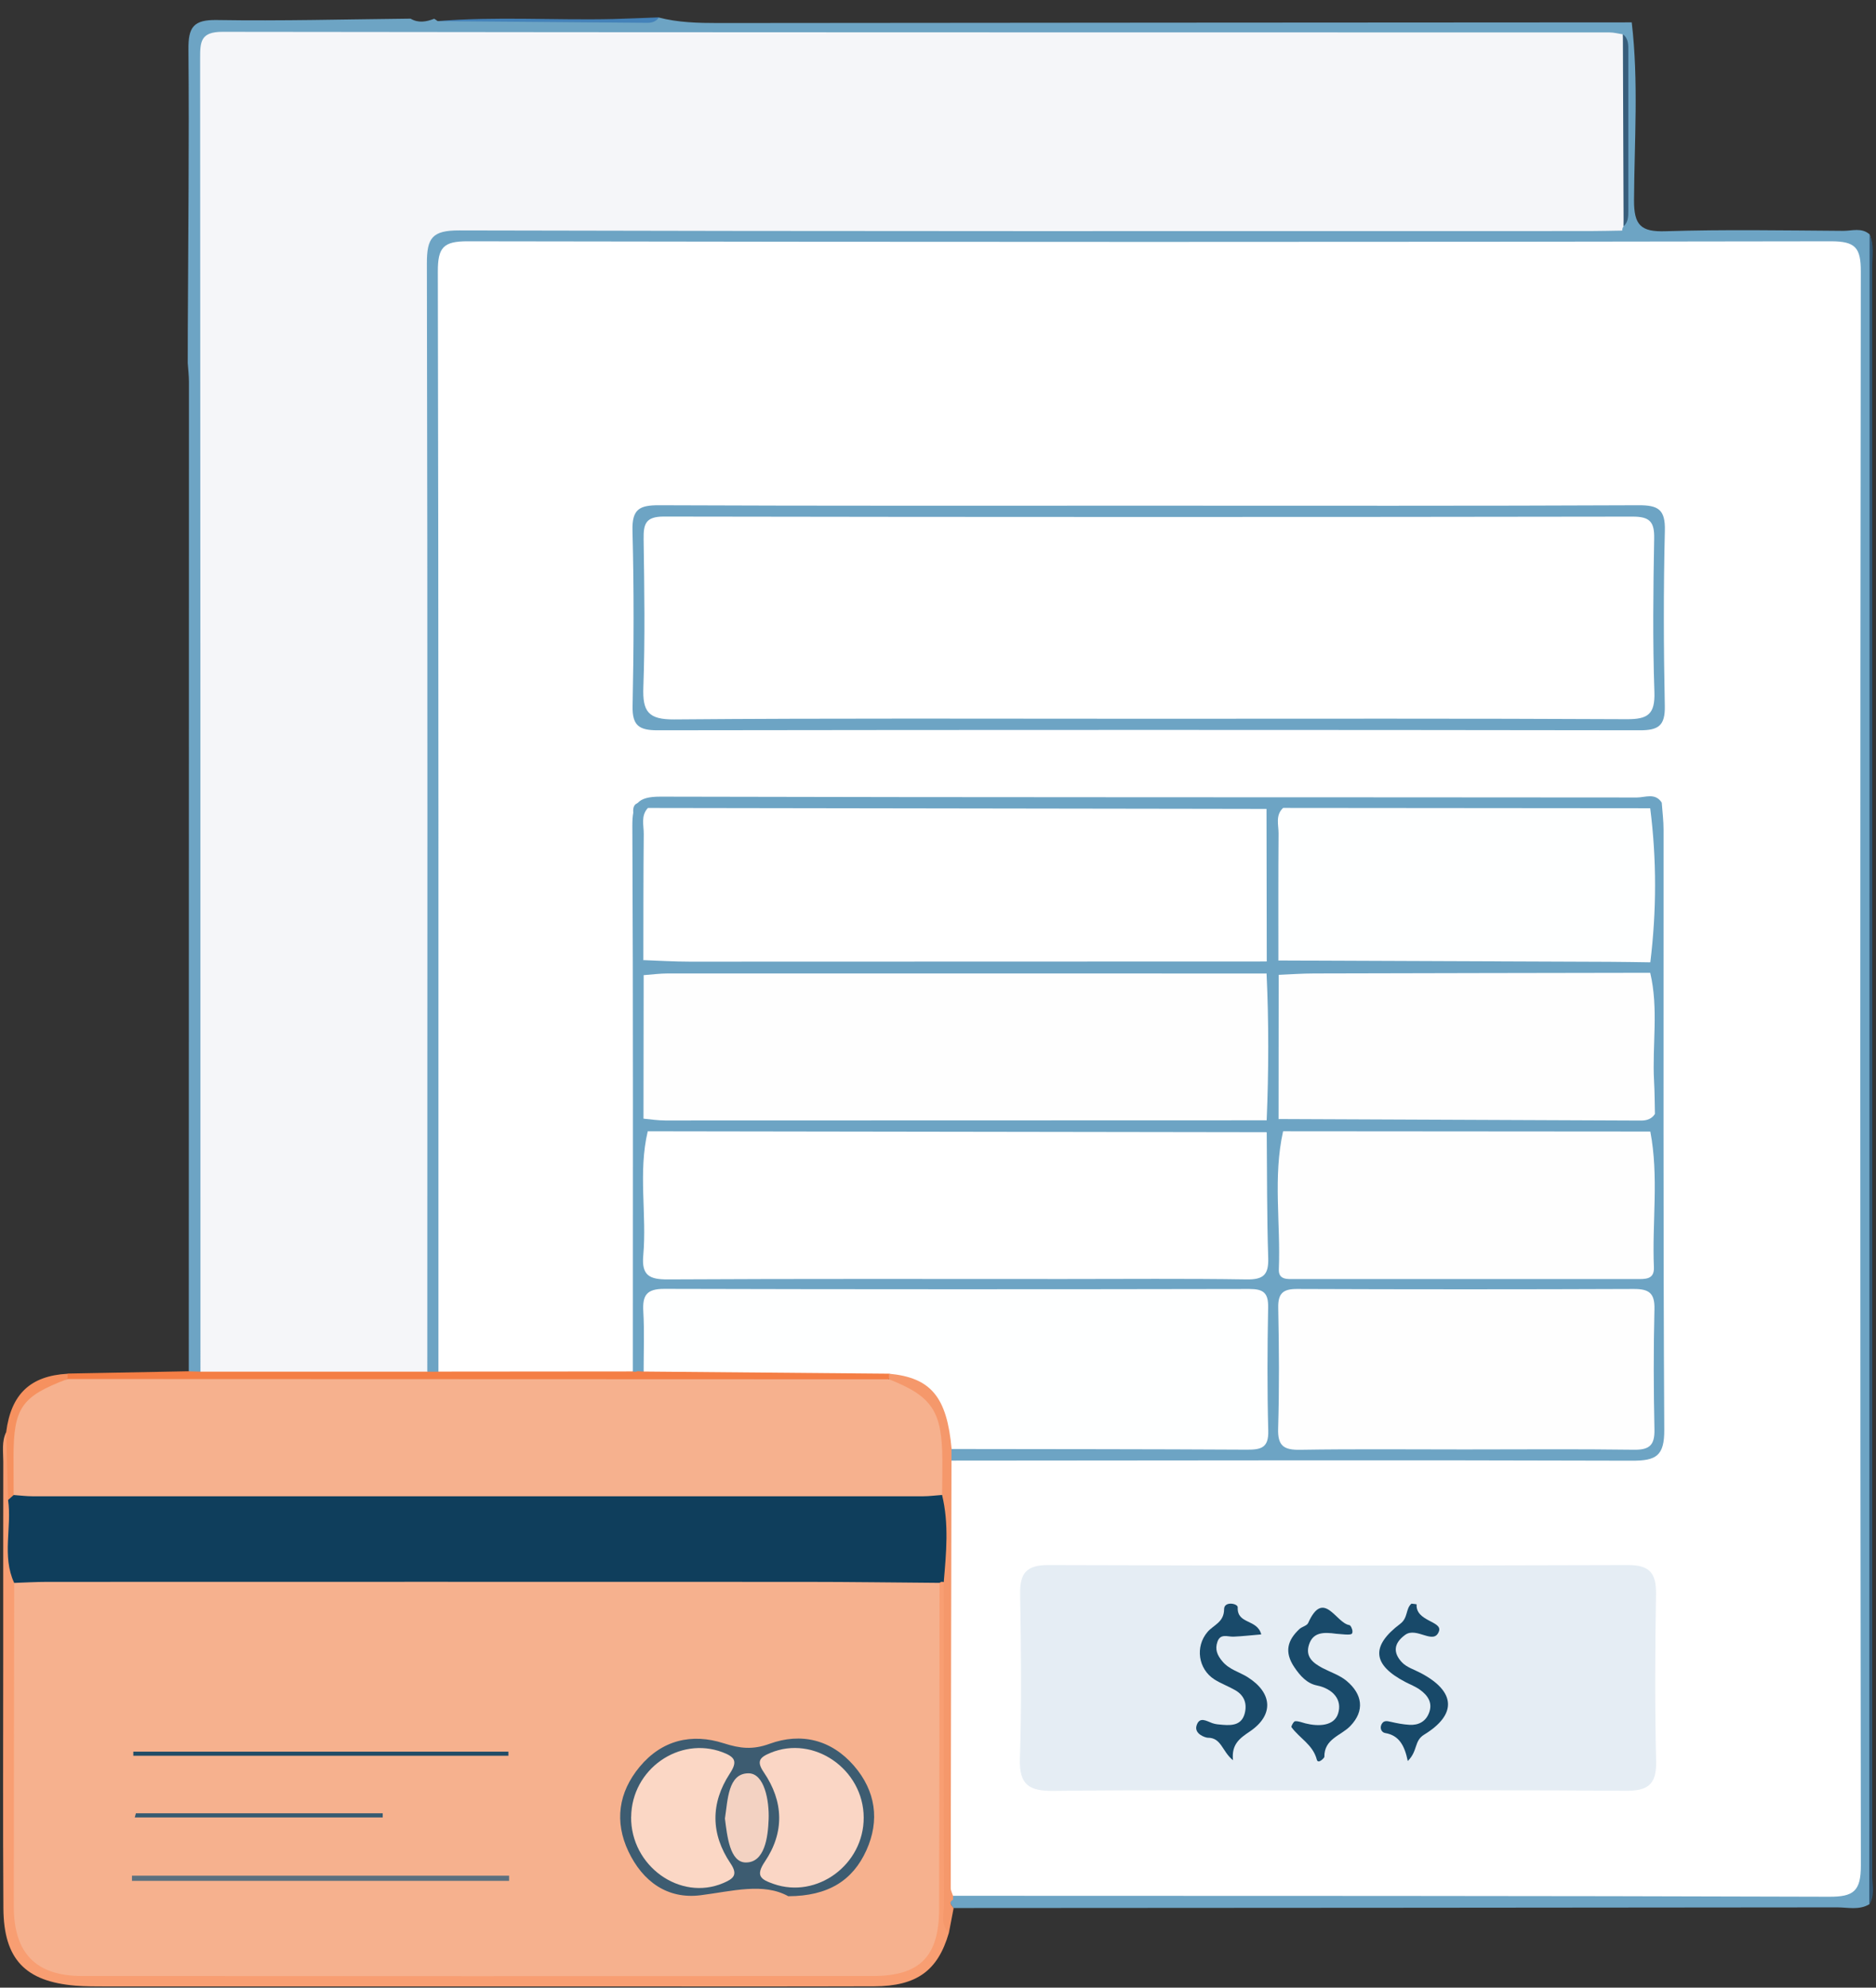 <svg width="101" height="107" viewBox="0 0 101 107" fill="none" xmlns="http://www.w3.org/2000/svg">
<rect x="0" y="0" width="101" height="107" fill="#333333" stroke="none"/>
<g clip-path="url(#clip0_659_375)">
<path d="M22.112 1.01C22.535 1.252 22.957 1.172 23.377 1.01C23.439 1.045 23.501 1.09 23.557 1.134C27.06 1.078 30.565 1.134 34.067 1.101C34.537 1.098 35.042 1.27 35.477 0.933L35.45 0.939C36.502 1.214 37.575 1.24 38.657 1.24C55.054 1.223 71.452 1.214 87.849 1.205C88.224 4.385 87.991 7.577 87.973 10.76C87.964 12.126 88.337 12.492 89.678 12.448C92.864 12.347 96.059 12.406 99.248 12.427C99.715 12.427 100.23 12.241 100.655 12.616C100.862 13.139 100.773 13.686 100.773 14.224C100.776 43.17 100.779 72.12 100.773 101.066C100.773 101.548 100.898 102.053 100.637 102.514C100.088 102.84 99.485 102.68 98.911 102.68C83.055 102.698 67.196 102.707 51.339 102.715C50.89 102.204 51.351 102.115 51.685 101.962C52.465 101.814 53.252 101.876 54.038 101.876C68.582 101.873 83.123 101.876 97.667 101.873C99.899 101.873 99.925 101.849 99.925 99.677C99.925 71.614 99.925 43.552 99.925 15.489C99.925 13.263 99.851 13.195 97.581 13.193C94.78 13.193 91.981 13.201 89.179 13.187C88.549 13.184 87.887 13.278 87.352 12.805C87.24 12.652 87.175 12.477 87.151 12.291C87.367 9.386 87.202 6.475 87.252 3.566C87.261 3.099 87.157 2.7 86.714 2.461C86.084 2.278 85.443 2.325 84.805 2.325C61.087 2.325 37.368 2.325 13.65 2.325C13.307 2.325 12.962 2.346 12.619 2.328C11.632 2.281 11.165 2.727 11.191 3.726C11.206 4.267 11.185 4.808 11.185 5.348C11.185 27.243 11.185 49.141 11.18 71.035C11.18 71.96 11.327 72.912 10.887 73.793C10.656 74.076 10.414 74.106 10.163 73.819C10.166 56.071 10.169 38.323 10.172 20.572C10.172 20.23 10.13 19.887 10.107 19.544C10.107 18.974 10.107 18.406 10.11 17.836C10.13 12.776 10.189 7.719 10.145 2.659C10.133 1.462 10.414 1.057 11.673 1.078C15.149 1.134 18.63 1.039 22.109 1.004L22.112 1.01Z" fill="#6DA4C4"/>
<path d="M51.083 104.057C50.492 106.088 49.357 106.921 47.063 106.93C42.154 106.945 37.248 106.936 32.339 106.936C23.455 106.936 14.573 106.936 5.689 106.936C5.151 106.936 4.607 106.936 4.072 106.895C1.359 106.673 0.201 105.467 0.183 102.736C0.153 98.114 0.174 93.491 0.174 88.869C0.174 85.476 0.171 82.083 0.177 78.69C0.177 78.155 0.082 77.605 0.334 77.091C1.223 78.173 0.62 79.459 0.821 80.635C0.916 82.178 0.697 83.738 1.031 85.272C1.294 90.087 1.084 94.907 1.149 99.722C1.164 100.803 1.096 101.888 1.185 102.967C1.327 104.651 2.157 105.547 3.812 105.86C4.539 105.999 5.278 105.97 6.014 105.97C19.166 105.97 32.318 105.973 45.467 105.97C49.555 105.97 50.048 105.47 50.048 101.409C50.048 96.737 50.042 92.067 50.054 87.394C50.054 86.664 49.963 85.91 50.397 85.243C50.557 85.086 50.725 85.077 50.9 85.213C51.31 85.775 51.213 86.431 51.213 87.06C51.225 91.567 51.189 96.078 51.237 100.585C51.248 101.752 50.672 102.884 51.077 104.063L51.083 104.057Z" fill="#F89E72"/>
<path d="M100.638 102.517C100.644 72.551 100.65 42.585 100.656 12.618C100.913 13.183 100.798 13.78 100.798 14.362C100.803 43.22 100.803 72.081 100.795 100.939C100.795 101.462 100.96 102.017 100.638 102.514V102.517Z" fill="#305775"/>
<path d="M10.167 73.822C10.376 73.828 10.583 73.834 10.793 73.84C11.248 73.47 11.801 73.476 12.336 73.476C15.868 73.476 19.397 73.417 22.928 73.503C23.209 73.509 23.487 73.512 23.768 73.503C27.087 73.45 30.409 73.465 33.731 73.491C33.917 73.497 34.1 73.506 34.287 73.506C34.473 73.503 34.659 73.5 34.848 73.491C38.605 73.438 42.361 73.47 46.118 73.473C46.7 73.473 47.297 73.462 47.805 73.834C47.947 74.011 47.938 74.18 47.779 74.342C47.167 74.759 46.463 74.694 45.781 74.694C32.422 74.703 19.063 74.703 5.704 74.694C5.068 74.694 4.421 74.732 3.824 74.431C3.629 74.319 3.567 74.156 3.641 73.943C5.816 73.902 7.991 73.861 10.167 73.819V73.822Z" fill="#F47E45"/>
<path d="M47.863 74.254C47.863 74.154 47.857 74.053 47.857 73.953C49.246 73.557 50.508 74.231 51.152 75.711C51.489 76.486 51.528 77.307 51.516 78.138C51.522 78.407 51.525 78.673 51.542 78.942C51.587 86.549 51.59 94.157 51.545 101.764C51.533 101.962 51.456 102.128 51.309 102.261C51.04 102.435 51.247 102.574 51.341 102.722C51.255 103.168 51.17 103.615 51.084 104.061C50.629 103.615 50.824 103.041 50.821 102.524C50.806 96.737 50.812 90.953 50.812 85.166C49.976 83.75 50.508 82.205 50.381 80.724C50.407 79.991 50.419 79.255 50.407 78.516C50.378 76.941 49.899 75.623 48.368 74.89C48.111 74.766 47.827 74.63 47.863 74.254Z" fill="#F5986B"/>
<path d="M3.64 73.949C3.64 74.046 3.635 74.144 3.635 74.238C1.285 75.512 0.803 77.628 1.016 80.061C1.025 80.155 0.978 80.253 0.948 80.347C0.85 80.575 0.715 80.752 0.437 80.749C0.401 79.529 0.369 78.308 0.333 77.09C0.596 75.048 1.634 74.064 3.64 73.952V73.949Z" fill="#F6915F"/>
<path d="M35.477 0.936C35.327 1.163 35.096 1.231 34.845 1.229C31.083 1.199 27.32 1.166 23.558 1.137C26.706 0.877 29.859 1.098 33.007 1.025C33.831 1.004 34.653 0.965 35.477 0.936Z" fill="#4482B9"/>
<path d="M23.004 73.84C18.935 73.84 14.862 73.84 10.792 73.84C10.792 50.276 10.792 26.714 10.774 3.15C10.774 2.263 10.786 1.71 11.98 1.713C36.872 1.749 61.76 1.74 86.652 1.746C86.891 1.746 87.133 1.814 87.373 1.849C87.633 5.292 87.553 8.739 87.411 12.185C87.358 12.253 87.334 12.332 87.34 12.418C86.663 13.136 85.777 12.891 84.97 12.891C65.369 12.906 45.768 12.903 26.167 12.903C24.397 12.903 23.513 13.776 23.513 15.521C23.513 34.177 23.516 52.832 23.501 71.49C23.501 72.291 23.77 73.19 23.007 73.846L23.004 73.84Z" fill="#F5F6F9"/>
<path d="M23.005 73.84C23.008 53.958 23.026 34.077 22.982 14.195C22.979 12.809 23.262 12.401 24.723 12.404C45.006 12.457 65.29 12.442 85.574 12.439C86.162 12.439 86.753 12.421 87.341 12.413C87.734 12.965 88.323 12.764 88.837 12.767C92.129 12.785 95.425 12.859 98.711 12.738C100.183 12.684 100.369 13.27 100.369 14.526C100.34 35.743 100.349 56.961 100.346 78.182C100.346 85.716 100.337 93.246 100.357 100.78C100.357 101.726 100.319 102.323 99.066 102.32C83.147 102.269 67.229 102.269 51.31 102.258C51.31 102.193 51.31 102.125 51.313 102.06C52.076 101.279 53.063 101.534 53.965 101.531C68.263 101.513 82.562 101.519 96.861 101.519C98.666 101.519 99.569 100.595 99.571 98.746C99.571 71.272 99.571 43.797 99.571 16.326C99.571 14.477 98.665 13.553 96.852 13.553C73.512 13.553 50.173 13.553 26.833 13.553C25.058 13.553 24.169 14.451 24.167 16.246C24.167 34.561 24.17 52.877 24.155 71.195C24.155 72.099 24.409 73.09 23.611 73.843C23.41 73.843 23.209 73.843 23.011 73.843L23.005 73.84Z" fill="#6DA4C4"/>
<path d="M87.411 12.182C87.399 8.735 87.384 5.292 87.372 1.846C87.689 2.085 87.665 2.434 87.665 2.774C87.665 5.641 87.665 8.511 87.665 11.378C87.665 11.673 87.653 11.963 87.411 12.182Z" fill="#375D7B"/>
<path d="M50.583 85.209C50.577 91.064 50.574 96.919 50.559 102.777C50.553 105.316 49.533 106.371 47.003 106.374C32.811 106.386 18.618 106.386 4.426 106.374C1.926 106.374 0.746 105.144 0.743 102.635C0.743 96.828 0.758 91.023 0.764 85.215C1.284 84.609 2.008 84.692 2.682 84.692C18.007 84.677 33.334 84.677 48.658 84.692C49.332 84.692 50.053 84.612 50.58 85.212L50.583 85.209Z" fill="#F6B18E"/>
<path d="M50.583 85.21C48.177 85.193 45.771 85.157 43.362 85.157C29.752 85.151 16.142 85.154 2.529 85.157C1.941 85.157 1.352 85.193 0.764 85.213C0.093 83.768 0.646 82.228 0.436 80.748C0.534 80.659 0.634 80.57 0.732 80.484C1.267 79.914 1.979 79.961 2.662 79.961C18.039 79.95 33.417 79.95 48.792 79.961C49.468 79.961 50.187 79.896 50.719 80.479C51.097 82.033 50.943 83.597 50.81 85.16L50.689 85.151L50.58 85.207L50.583 85.21Z" fill="#0F3E5C"/>
<path d="M23.604 73.84C23.604 54.097 23.616 34.357 23.572 14.614C23.572 13.335 23.855 12.986 25.176 12.989C49.645 13.033 74.114 13.033 98.58 12.989C99.904 12.989 100.185 13.346 100.182 14.62C100.146 43.224 100.143 71.827 100.185 100.431C100.185 101.805 99.797 102.113 98.476 102.107C82.753 102.053 67.033 102.062 51.309 102.056C51.265 101.918 51.185 101.779 51.185 101.637C51.194 93.964 51.212 86.289 51.226 78.616C51.909 78.052 52.728 78.247 53.49 78.247C64.627 78.232 75.766 78.238 86.903 78.235C89.007 78.235 89.01 78.229 89.01 76.104C89.01 65.928 89.013 55.749 89.007 45.573C89.007 44.941 89.113 44.291 88.809 43.691C88.333 43.185 87.709 43.33 87.139 43.33C70.189 43.321 53.242 43.321 36.292 43.327C34.451 43.327 34.421 43.36 34.421 45.257C34.415 54.068 34.421 62.881 34.41 71.691C34.41 72.412 34.575 73.181 34.067 73.828L23.604 73.837V73.84Z" fill="white"/>
<path d="M50.718 80.478C50.378 80.501 50.035 80.549 49.695 80.549C33.714 80.552 17.734 80.552 1.756 80.549C1.416 80.549 1.074 80.504 0.734 80.481C0.734 79.798 0.728 79.118 0.728 78.436C0.731 75.781 1.153 75.173 3.633 74.236C18.375 74.242 33.117 74.245 47.862 74.251C50.18 75.164 50.715 75.965 50.735 78.563C50.741 79.201 50.727 79.836 50.721 80.475L50.718 80.478Z" fill="#F6B18E"/>
<path d="M51.233 78.004C50.982 75.196 50.119 74.162 47.858 73.949C43.457 73.91 39.056 73.872 34.656 73.834C33.967 72.533 34.351 71.156 34.399 69.814C34.413 69.385 34.866 69.22 35.27 69.152C35.755 69.066 36.249 69.084 36.739 69.084C46.499 69.084 56.255 69.078 66.014 69.084C68.482 69.084 68.618 69.22 68.621 71.644C68.624 73.411 68.638 75.181 68.609 76.949C68.591 77.903 68.168 78.367 67.164 78.364C62.21 78.353 57.26 78.364 52.306 78.353C51.916 78.353 51.511 78.364 51.233 78.001V78.004Z" fill="#FEFFFF"/>
<path d="M51.232 78.004C56.532 78.013 61.834 78.01 67.133 78.04C67.89 78.042 68.306 77.945 68.28 77.023C68.221 74.812 68.23 72.595 68.274 70.385C68.289 69.604 68.026 69.389 67.266 69.389C56.762 69.409 46.258 69.412 35.757 69.383C34.809 69.383 34.587 69.731 34.634 70.591C34.696 71.67 34.652 72.755 34.652 73.837C34.545 73.831 34.436 73.822 34.33 73.816C34.043 73.473 34.161 73.062 34.161 72.681C34.155 63.247 34.149 53.81 34.179 44.376C34.179 43.947 33.703 42.946 34.941 43.274C35.175 46.055 35.018 48.839 35.018 51.623C35.012 51.898 35.012 52.173 35.018 52.445C35.075 54.977 35.024 57.51 35.051 60.043C35.048 60.41 35.157 60.767 35.113 61.137C35.007 63.005 35.048 64.873 35.066 66.74C35.08 68.254 35.246 68.422 36.786 68.437C40.123 68.469 43.456 68.446 46.793 68.449C53.023 68.449 59.254 68.452 65.484 68.449C67.683 68.449 67.724 68.39 67.745 66.25C67.76 64.53 67.701 62.81 67.777 61.09C67.783 60.812 67.783 60.537 67.777 60.262C67.733 57.676 67.724 55.087 67.777 52.501C67.783 52.223 67.783 51.945 67.777 51.667C67.807 48.972 67.559 46.267 67.919 43.578C68.298 42.957 68.714 42.777 69.211 43.46C69.267 46.191 69.246 48.922 69.211 51.653C69.208 51.924 69.205 52.196 69.211 52.465C69.27 54.986 69.214 57.51 69.246 60.031C69.234 60.389 69.347 60.744 69.308 61.104C69.178 63.017 69.285 64.935 69.234 66.85C69.205 67.938 69.589 68.472 70.754 68.469C76.195 68.452 81.639 68.458 87.08 68.466C88.283 68.466 88.726 67.926 88.694 66.755C88.641 64.89 88.729 63.022 88.626 61.157C88.578 60.714 88.732 60.283 88.685 59.842C88.655 57.395 88.838 54.945 88.534 52.507C88.504 52.241 88.516 51.975 88.555 51.712C88.865 48.998 88.646 46.279 88.652 43.56C88.794 43.147 89.034 42.949 89.465 43.212C89.501 43.699 89.563 44.184 89.563 44.672C89.569 55.436 89.539 66.2 89.601 76.964C89.61 78.373 89.167 78.636 87.869 78.633C75.654 78.592 63.442 78.622 51.226 78.628C51.226 78.421 51.226 78.217 51.226 78.01L51.232 78.004Z" fill="#6DA4C4"/>
<path d="M69.085 43.492C68.763 43.12 68.461 43.12 68.189 43.548C67.657 44.007 67.004 43.974 66.372 43.974C56.524 43.986 46.673 43.986 36.825 43.974C36.152 43.974 35.436 44.048 34.887 43.498C34.671 43.297 34.437 43.226 34.366 43.59C34.301 43.921 34.325 44.273 34.325 44.618C34.325 54.351 34.331 64.086 34.334 73.819L34.204 73.849L34.071 73.837C34.071 64.048 34.092 54.262 34.044 44.474C34.038 43.291 34.29 42.883 35.56 42.886C53.084 42.931 70.607 42.913 88.13 42.931C88.574 42.931 89.118 42.662 89.466 43.209C89.212 43.215 88.973 43.253 88.846 43.516C88.29 44.06 87.575 43.974 86.901 43.977C81.608 43.992 76.314 43.992 71.021 43.977C70.347 43.977 69.632 44.054 69.082 43.498L69.085 43.492Z" fill="#6DA4C4"/>
<path d="M42.444 102.082C41.099 101.334 39.429 101.81 37.721 102.026C35.921 102.254 34.597 101.275 33.834 99.671C33.072 98.06 33.296 96.49 34.434 95.116C35.637 93.665 37.248 93.295 38.962 93.845C39.843 94.126 40.52 94.206 41.43 93.875C43.129 93.257 44.758 93.647 45.978 95.06C47.143 96.408 47.376 97.995 46.643 99.611C45.91 101.228 44.592 102.073 42.441 102.079L42.444 102.082Z" fill="#3D5C71"/>
<path d="M7.105 100.974H27.409C27.409 101.066 27.409 101.16 27.409 101.252H7.105C7.105 101.16 7.105 101.066 7.105 100.974Z" fill="#5B707F"/>
<path d="M7.18 94.295H27.372C27.372 94.369 27.372 94.443 27.372 94.517H7.177C7.177 94.443 7.177 94.369 7.177 94.295H7.18Z" fill="#214C67"/>
<path d="M7.317 97.615H20.605C20.605 97.689 20.605 97.762 20.605 97.839H7.255C7.276 97.765 7.296 97.692 7.317 97.615Z" fill="#365A70"/>
<path d="M71.889 96.385C66.833 96.385 61.776 96.349 56.722 96.408C55.412 96.423 54.866 96.095 54.91 94.677C55.005 91.727 54.972 88.774 54.922 85.825C54.901 84.702 55.247 84.249 56.432 84.252C66.838 84.285 77.245 84.285 87.651 84.252C88.842 84.249 89.173 84.71 89.156 85.831C89.105 88.83 89.091 91.833 89.162 94.83C89.191 96.107 88.671 96.414 87.501 96.403C82.299 96.358 77.094 96.382 71.889 96.382V96.385Z" fill="#E5EDF4"/>
<path d="M61.845 27.222C70.632 27.222 79.419 27.24 88.206 27.199C89.273 27.193 89.663 27.423 89.633 28.567C89.556 31.712 89.565 34.862 89.63 38.01C89.651 39.071 89.281 39.316 88.28 39.313C70.659 39.287 53.035 39.287 35.414 39.313C34.421 39.313 34.034 39.08 34.057 38.007C34.123 34.859 34.134 31.709 34.051 28.564C34.022 27.403 34.43 27.196 35.485 27.199C44.272 27.237 53.059 27.222 61.845 27.222Z" fill="#6DA4C4"/>
<path d="M34.883 43.495C44.855 43.51 54.827 43.525 64.796 43.54C65.925 43.54 67.056 43.546 68.186 43.546C68.191 46.282 68.194 49.022 68.2 51.759C67.68 52.25 67.024 52.185 66.391 52.185C56.396 52.191 46.397 52.194 36.402 52.185C35.778 52.185 35.104 52.282 34.637 51.688C34.64 49.427 34.637 47.166 34.658 44.902C34.664 44.429 34.49 43.912 34.883 43.495Z" fill="white"/>
<path d="M34.644 60.22C34.644 57.646 34.65 55.072 34.653 52.495C35.013 51.912 35.604 52.078 36.119 52.078C46.297 52.066 56.479 52.069 66.658 52.075C67.184 52.075 67.749 51.971 68.189 52.406C68.313 55.039 68.304 57.673 68.195 60.309C67.684 60.82 67.028 60.752 66.395 60.752C56.444 60.761 46.492 60.761 36.544 60.752C35.873 60.752 35.149 60.87 34.65 60.22H34.644Z" fill="#FEFEFE"/>
<path d="M68.198 60.951C68.219 63.206 68.204 65.464 68.278 67.719C68.307 68.626 68.017 68.889 67.119 68.875C63.838 68.824 60.555 68.854 57.271 68.854C50.166 68.854 43.064 68.836 35.959 68.875C34.966 68.881 34.534 68.662 34.632 67.586C34.83 65.364 34.348 63.111 34.874 60.898C35.353 60.543 35.909 60.641 36.441 60.641C46.51 60.635 56.577 60.635 66.646 60.641C67.178 60.641 67.737 60.546 68.195 60.948L68.198 60.951Z" fill="white"/>
<path d="M78.834 78.028C75.887 78.028 72.941 77.999 69.994 78.046C69.11 78.061 68.782 77.833 68.812 76.896C68.877 74.733 68.862 72.566 68.817 70.4C68.803 69.623 69.075 69.386 69.831 69.389C75.872 69.413 81.913 69.413 87.955 69.389C88.761 69.386 89.093 69.596 89.072 70.462C89.019 72.625 89.025 74.795 89.072 76.958C89.09 77.803 88.797 78.055 87.969 78.043C84.925 78.001 81.878 78.028 78.834 78.028Z" fill="#FEFEFE"/>
<path d="M69.083 43.493C75.671 43.498 82.259 43.504 88.844 43.51C89.195 46.274 89.187 49.037 88.85 51.803C88.356 52.22 87.759 52.188 87.174 52.188C81.647 52.194 76.123 52.197 70.596 52.188C69.97 52.188 69.305 52.273 68.826 51.706C68.826 49.427 68.817 47.148 68.835 44.867C68.838 44.406 68.654 43.889 69.08 43.493H69.083Z" fill="#FEFFFF"/>
<path d="M88.85 60.915C89.314 63.341 88.939 65.791 89.043 68.227C89.069 68.886 88.576 68.856 88.123 68.856C81.985 68.856 75.846 68.856 69.707 68.856C69.32 68.856 68.827 68.912 68.85 68.333C68.951 65.856 68.531 63.365 69.078 60.903C69.61 60.418 70.272 60.528 70.896 60.528C76.278 60.516 81.657 60.516 87.039 60.528C87.662 60.528 88.327 60.424 88.85 60.918V60.915Z" fill="#FEFEFE"/>
<path d="M88.844 52.368C89.302 54.3 88.945 56.26 89.051 58.205C89.084 58.79 89.084 59.381 89.098 59.966C88.844 60.708 88.209 60.628 87.632 60.631C81.816 60.64 75.999 60.64 70.183 60.631C69.704 60.631 69.187 60.702 68.835 60.241C68.835 57.652 68.838 55.066 68.841 52.477C69.175 51.977 69.698 52.078 70.171 52.078C75.976 52.069 81.783 52.069 87.588 52.075C88.025 52.075 88.472 52.054 88.841 52.368H88.844Z" fill="#FEFEFE"/>
<path d="M68.189 52.406C57.449 52.406 46.711 52.4 35.971 52.403C35.533 52.403 35.093 52.462 34.656 52.495C34.65 52.226 34.644 51.954 34.638 51.685C35.468 51.715 36.302 51.768 37.132 51.768C47.489 51.768 57.845 51.762 68.201 51.759C68.198 51.975 68.192 52.19 68.189 52.406Z" fill="#6DA4C4"/>
<path d="M68.198 60.951C57.091 60.933 45.984 60.919 34.877 60.901C34.8 60.673 34.721 60.449 34.644 60.221C35.034 60.257 35.421 60.319 35.811 60.319C46.605 60.319 57.398 60.313 68.192 60.31C68.192 60.523 68.195 60.738 68.198 60.951Z" fill="#6DA4C4"/>
<path d="M68.839 60.241C75.341 60.268 81.843 60.294 88.349 60.324C88.662 60.324 88.922 60.238 89.102 59.966C89.212 60.333 88.966 60.608 88.851 60.915C82.26 60.909 75.669 60.903 69.079 60.9C68.999 60.681 68.919 60.46 68.839 60.241Z" fill="#6DA4C4"/>
<path d="M88.844 52.368C82.812 52.38 76.783 52.386 70.75 52.404C70.115 52.404 69.48 52.451 68.844 52.478C68.838 52.221 68.832 51.964 68.829 51.706C74.767 51.73 80.708 51.754 86.645 51.777C87.381 51.78 88.117 51.795 88.853 51.804C88.853 51.993 88.847 52.179 88.847 52.368H88.844Z" fill="#6DA4C4"/>
<path d="M46.5 97.842C46.509 100.384 43.979 102.234 41.65 101.418C40.97 101.179 40.657 100.993 41.177 100.218C42.241 98.64 42.191 96.982 41.124 95.412C40.713 94.81 40.902 94.603 41.476 94.363C43.805 93.388 46.488 95.238 46.5 97.842Z" fill="#FAD6C5"/>
<path d="M33.981 97.806C34.008 95.238 36.573 93.447 38.905 94.33C39.588 94.59 39.715 94.833 39.289 95.48C38.249 97.076 38.261 98.728 39.33 100.312C39.753 100.939 39.478 101.14 38.934 101.373C36.617 102.36 33.951 100.451 33.978 97.806H33.981Z" fill="#FBD7C5"/>
<path d="M39.03 97.886C39.183 96.925 39.186 95.456 40.303 95.462C41.146 95.465 41.421 96.922 41.382 97.936C41.347 98.923 41.163 100.274 40.147 100.262C39.298 100.253 39.151 98.87 39.027 97.886H39.03Z" fill="#F3D2C2"/>
<path d="M71.939 87.95C71.236 87.852 70.692 87.873 70.476 88.529C70.26 89.188 70.692 89.525 71.2 89.794C71.635 90.021 72.125 90.178 72.495 90.485C73.349 91.198 73.491 92.09 72.699 92.915C72.196 93.441 71.286 93.6 71.301 94.582C71.301 94.626 70.964 94.993 70.893 94.721C70.683 93.917 69.959 93.571 69.53 92.977C69.501 92.933 69.652 92.661 69.728 92.658C69.912 92.646 70.101 92.729 70.287 92.776C70.985 92.95 71.818 92.924 72.037 92.256C72.279 91.514 71.782 90.914 70.89 90.731C70.373 90.624 70.003 90.228 69.681 89.746C69.134 88.928 69.315 88.301 69.956 87.698C70.095 87.568 70.361 87.521 70.429 87.37C71.262 85.511 71.915 87.37 72.646 87.483C72.719 87.494 72.814 87.704 72.814 87.82C72.814 88.02 72.74 88.023 71.939 87.95Z" fill="#194A6A"/>
<path d="M67.907 87.985C67.346 88.032 66.879 88.086 66.412 88.106C66.09 88.118 65.705 87.917 65.543 88.384C65.401 88.792 65.531 89.108 65.818 89.445C66.19 89.883 66.722 90.004 67.168 90.284C68.51 91.13 68.596 92.321 67.296 93.205C66.755 93.571 66.291 93.887 66.382 94.759C65.788 94.278 65.762 93.544 65.023 93.547C64.904 93.547 64.272 93.344 64.423 92.882C64.585 92.389 64.952 92.649 65.265 92.761C65.445 92.826 65.646 92.838 65.841 92.853C66.356 92.894 66.849 92.853 67.012 92.244C67.151 91.715 66.991 91.269 66.503 90.988C66.14 90.778 65.735 90.633 65.383 90.409C64.502 89.847 64.337 88.638 65.011 87.852C65.336 87.471 65.9 87.338 65.903 86.626C65.903 86.179 66.645 86.315 66.636 86.528C66.595 87.456 67.695 87.143 67.904 87.991L67.907 87.985Z" fill="#194A6A"/>
<path d="M75.792 94.803C75.621 93.967 75.322 93.417 74.572 93.293C74.391 93.263 74.267 93.047 74.379 92.826C74.489 92.607 74.669 92.642 74.873 92.69C75.204 92.767 75.541 92.832 75.878 92.852C76.363 92.882 76.753 92.681 76.933 92.217C77.149 91.667 76.868 91.262 76.439 90.958C76.203 90.789 75.922 90.683 75.662 90.547C73.898 89.625 73.777 88.626 75.39 87.411C75.816 87.089 75.668 86.607 75.99 86.329C76.097 86.341 76.268 86.359 76.268 86.365C76.203 87.287 77.666 87.266 77.471 87.813C77.199 88.585 76.274 87.559 75.653 88.008C75.021 88.466 75 88.975 75.473 89.483C75.727 89.755 76.141 89.879 76.487 90.062C78.358 91.046 78.47 92.282 76.673 93.381C76.117 93.721 76.348 94.253 75.786 94.806L75.792 94.803Z" fill="#184969"/>
<path d="M61.792 38.693C53.295 38.693 44.798 38.658 36.303 38.729C34.9 38.74 34.589 38.306 34.637 37C34.731 34.346 34.69 31.686 34.651 29.029C34.639 28.204 34.755 27.805 35.748 27.808C53.135 27.838 70.52 27.838 87.907 27.811C88.823 27.811 89.074 28.095 89.057 28.984C89.007 31.739 88.974 34.499 89.069 37.251C89.11 38.454 88.717 38.723 87.579 38.717C78.984 38.672 70.39 38.693 61.795 38.693H61.792Z" fill="white"/>
</g>
<defs>
<clipPath id="clip0_659_375">
<rect width="100.677" height="106" fill="white" transform="translate(0.161 0.936)"/>
</clipPath>
</defs>
</svg>
